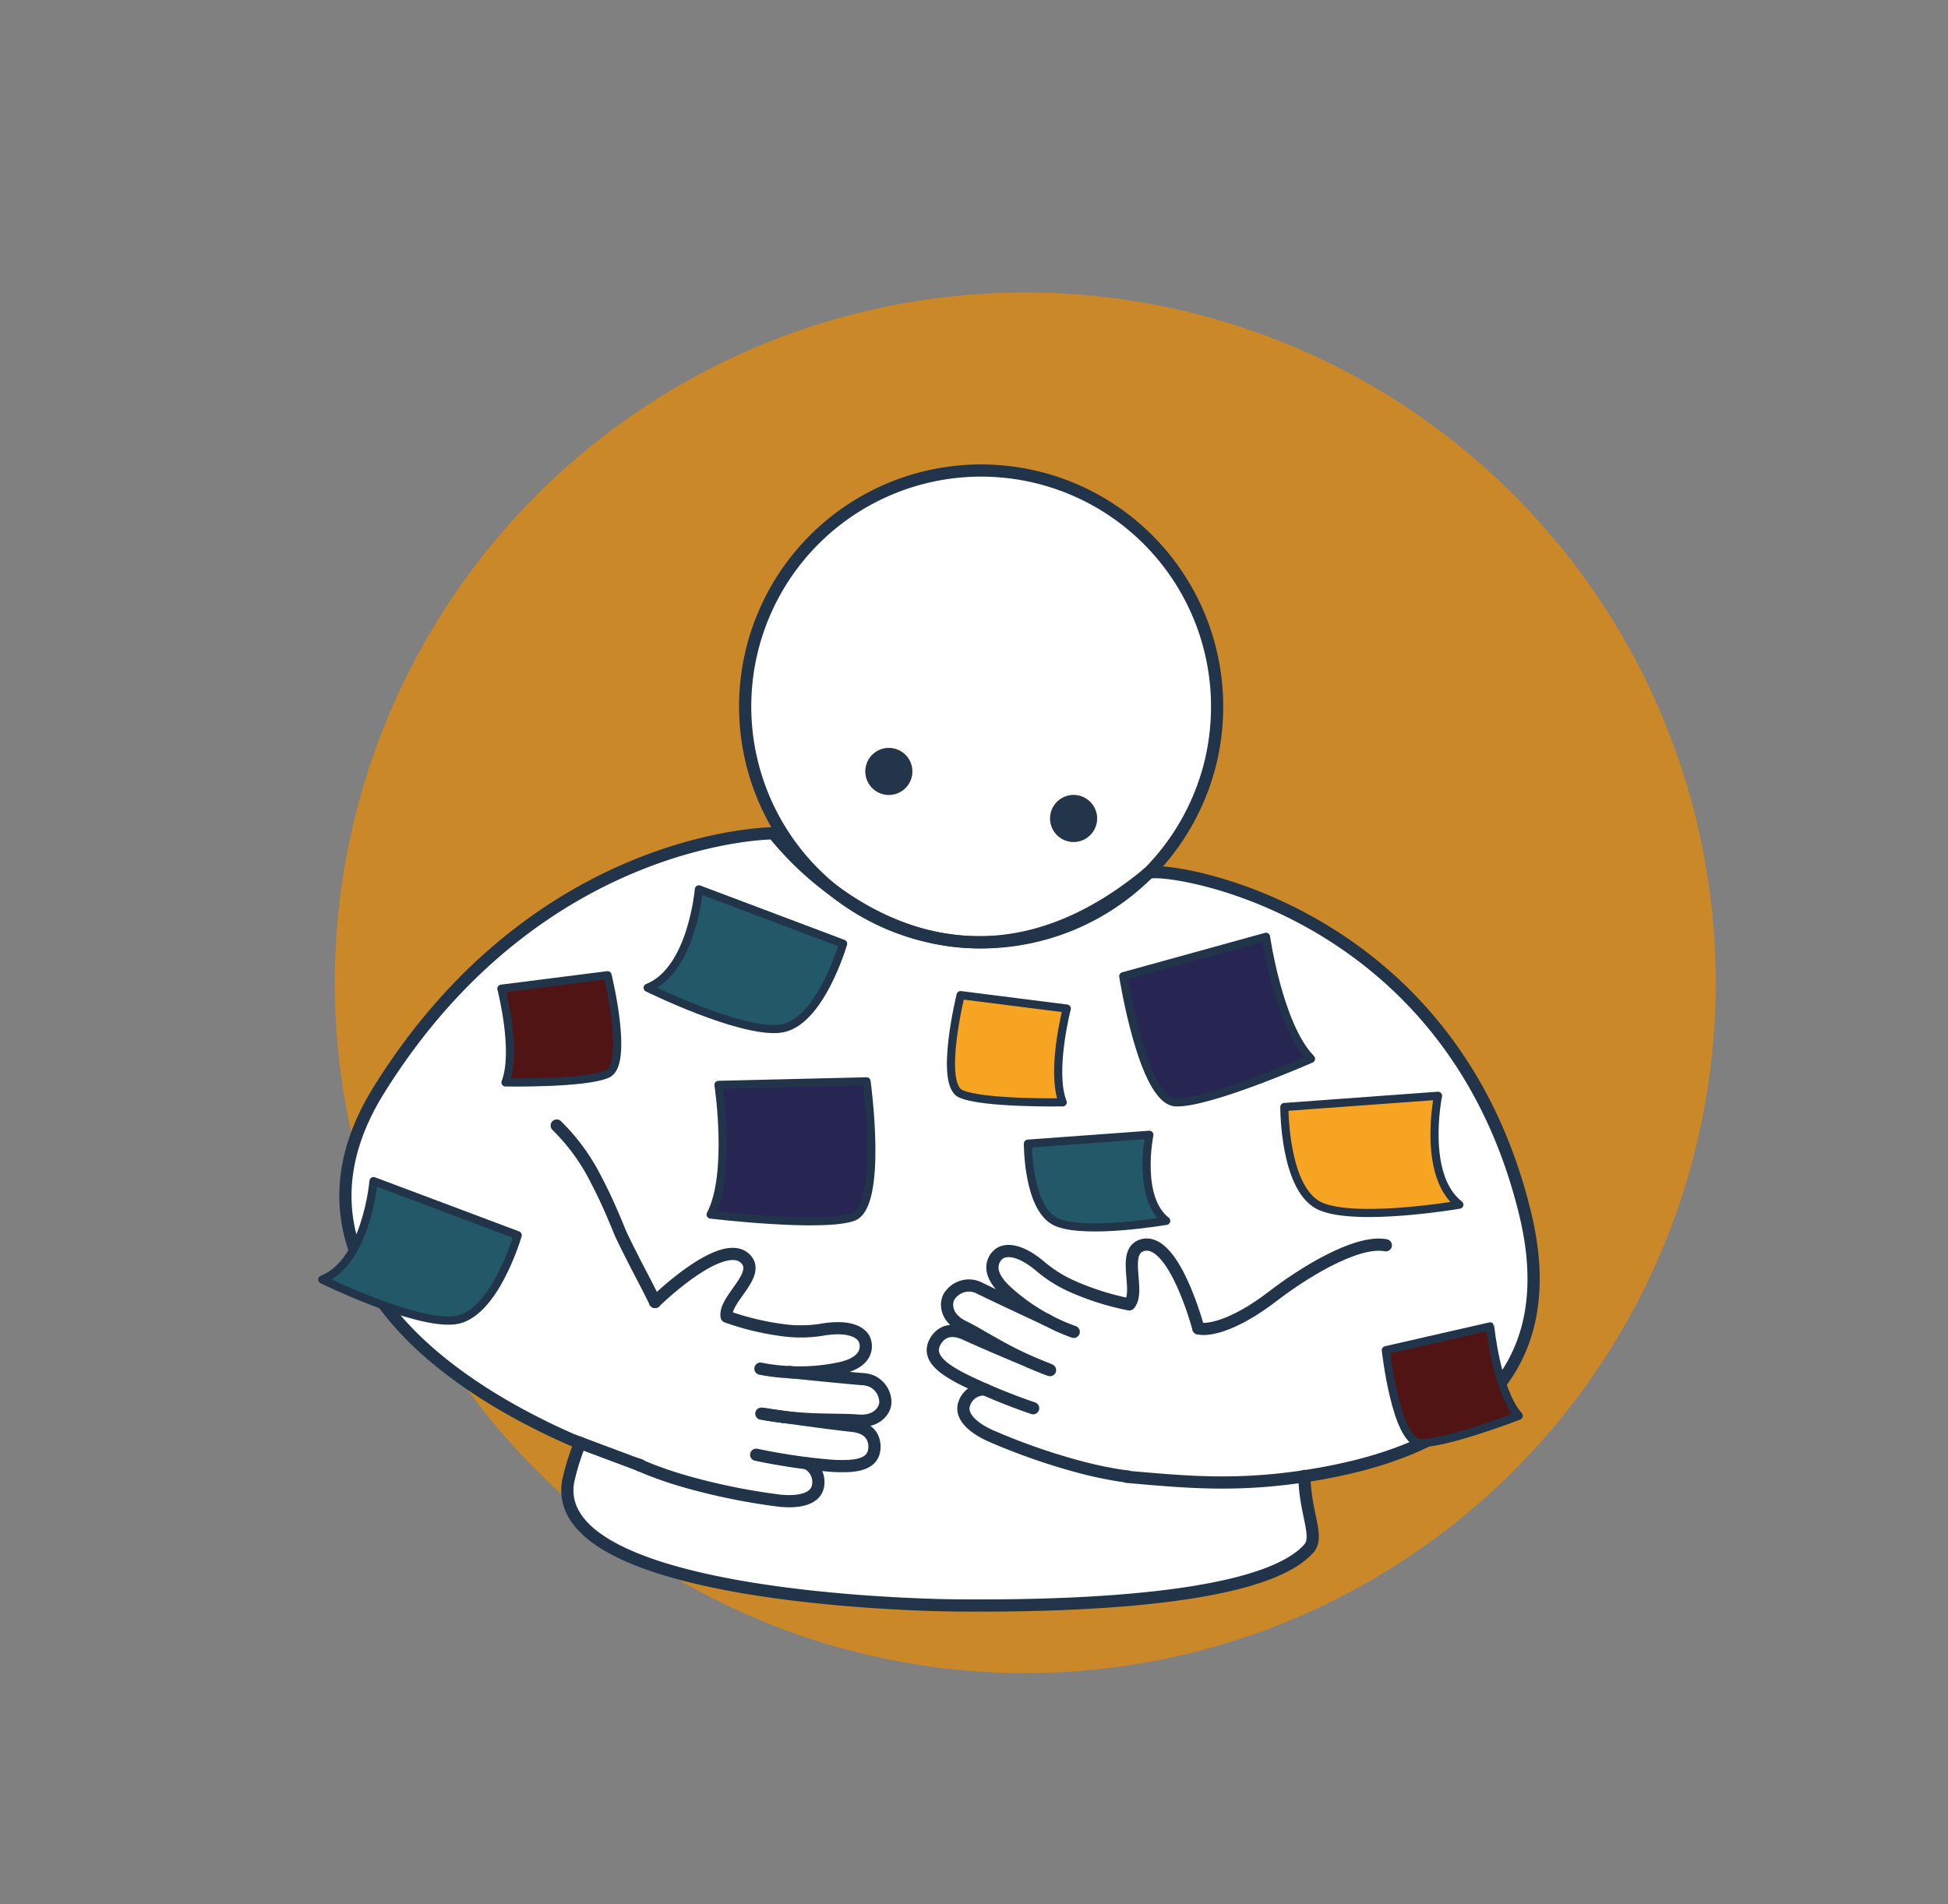 <svg id="Camada_1" data-name="Camada 1" xmlns="http://www.w3.org/2000/svg" viewBox="0 0 478.81 468.13"><rect x="0" y="0" width="478.81" height="468.13" fill="#808080" stroke="none"/><defs><style>.cls-1{fill:#ca8828;}.cls-2{fill:#fff;}.cls-3{fill:#23354b;}.cls-4{fill:#f3f0f0;}.cls-5{fill:none;stroke-width:3px;}.cls-5,.cls-6,.cls-7,.cls-8,.cls-9{stroke:#21344a;stroke-linecap:round;stroke-linejoin:round;}.cls-6{fill:#272653;}.cls-6,.cls-7,.cls-8,.cls-9{stroke-width:2px;}.cls-7{fill:#f6a422;}.cls-8{fill:#511414;}.cls-9{fill:#225867;}</style></defs><circle class="cls-1" cx="252.01" cy="241.61" r="169.71"/><path class="cls-2" d="M320.6,362.86c.14,9.21,3.65,14.87,1.14,17.76-12.19,14.05-67.44,14.18-85.67,14.07-18.6-.1-100.68-3.4-96.48-30.27a54.93,54.93,0,0,1,3-9.69Z"/><path class="cls-2" d="M277.11,363c14.39,1.24,27.29,2.6,46-.52,2.12-.35,4.23-.76,6.33-1.21,33.52-7.17,54.45-26.1,45.56-62.87-18.56-76.76-90.21-85.85-92.66-83.82-52.26,43.39-92.18-9.75-92.18-9.75s-57.75,0-97,63.16c-23.43,37.68,7.09,67.36,44.48,84.61,1.13.52,2.25,1,3.38,1.51l.09,0c1.18.48,11.17,4.19,14.94,5.61.66.24,1.12.43,1.33.51Z"/><path class="cls-2" d="M299.16,173.7A58.55,58.55,0,0,1,297.64,187a58.23,58.23,0,0,1-15.33,27.6l0,0c-33.32,27.65-61.62,16-77.75,4a58,58,0,1,1,94.64-44.91Zm-33.64,33.05a5.77,5.77,0,1,0-7.17-3.89A5.77,5.77,0,0,0,265.52,206.75Zm-45.39-11.54a5.77,5.77,0,1,0-7.17-3.9A5.78,5.78,0,0,0,220.13,195.21Z"/><path class="cls-2" d="M282.27,214.59a57.95,57.95,0,0,1-77.75,4C220.65,230.64,249,242.24,282.27,214.59Z"/><path class="cls-3" d="M269.42,199.58a5.77,5.77,0,1,1-7.17-3.9A5.77,5.77,0,0,1,269.42,199.58Z"/><path class="cls-3" d="M224,188a5.77,5.77,0,1,1-7.17-3.89A5.78,5.78,0,0,1,224,188Z"/><path class="cls-4" d="M162.15,362.18l7.57,2.39C167.15,363.86,164.59,363.07,162.15,362.18Z"/><path class="cls-4" d="M161,320.08h0c-1.73-1.82-3.27-4.7-4.83-8.2l.25-.82C158.4,314.83,160.4,318.64,161,320.08Z"/><path class="cls-4" d="M156.45,311.07l-.25.82c-1.14-2.55-2.31-5.41-3.54-8.45C153.44,305.17,154.93,308.11,156.45,311.07Z"/><path class="cls-5" d="M282.27,214.59a58,58,0,1,1,16.89-40.89A58.55,58.55,0,0,1,297.64,187a58.23,58.23,0,0,1-15.33,27.6"/><path class="cls-5" d="M161,320.08c-.64-1.44-2.64-5.25-4.59-9-1.52-3-3-5.9-3.79-7.63l-.14-.32c-.05-.13-.09-.23-.14-.33-1.66-4.07-3.5-8.37-5.67-12.49h0a50.3,50.3,0,0,0-9.83-13.6"/><path class="cls-5" d="M157.32,360.24l-1.33-.5c-3.77-1.42-13.76-5.14-14.94-5.61l-.09,0c-1.13-.48-2.25-1-3.38-1.51-37.4-17.25-67.9-46.92-44.48-84.6,39.27-63.16,97-63.16,97-63.16a77.29,77.29,0,0,0,14.4,13.79c16.13,12,44.43,23.63,77.75-4l0,0c2.43-2,74.09,7.06,92.65,83.82,8.89,36.77-12,55.7-45.56,62.87-2.1.45-4.21.87-6.33,1.21-18.67,3.12-31.57,1.77-46,.52"/><path class="cls-5" d="M194,337.33a47,47,0,0,1-7.09-.85"/><path class="cls-5" d="M161,320.08s16.76-16.45,22.32-10.52c2.39,2.55-.52,5.87-2.71,9.07-1.24,1.77-2.25,3.52-2,5.06A67,67,0,0,0,192.3,327a32.84,32.84,0,0,0,9.5-.06c9.66-1.71,10.75,2.56,10.75,2.56a4.22,4.22,0,0,1-.45,3.8c-.79,1.18-2.41,2.36-5.59,3.06a47.93,47.93,0,0,1-12.29,1"/><path class="cls-5" d="M192.54,348.34c-1.45-.16-3-.38-4.59-.67"/><path class="cls-5" d="M194,337.33h.18c1.62.17,14.43,1.47,18,1.73a6.4,6.4,0,0,1,2.2.54,5.76,5.76,0,0,1,3.24,5.24,4.18,4.18,0,0,1-.93,2.32c-.95,1.21-2.71,2.33-5.84,2.08-2.34-.19-5-.16-8.25-.24-2.88-.06-6.17-.2-10-.65"/><path class="cls-5" d="M187.14,347.54l.15,0,.66.11,4.59.67.12,0c4.68.68,11.51,1.63,16.92,2.22,1.67.18,3.93.85,4.88,2.88a5.29,5.29,0,0,1,.47,2.61,4.56,4.56,0,0,1-.11.79c-.82,3.82-6.12,3.67-9.46,3.59,0,0-2.65-.14-7-.68-3.31-.41-7.62-1.07-12.49-2.09"/><path class="cls-5" d="M157.32,360.24l-.54-.25"/><path class="cls-5" d="M157.41,360.28l-.09,0"/><path class="cls-5" d="M198.36,359.77a5.08,5.08,0,0,1,2.76,5.15c0,.23-.09.48-.14.74-.65,2.56-4,3.84-9.45,3.26a157.49,157.49,0,0,1-21.81-4.35c-2.57-.71-5.13-1.5-7.57-2.39-1.66-.59-3.25-1.22-4.74-1.9"/><path class="cls-5" d="M340.63,306.14c-7.5-1.43-21.24,7.48-27.61,12.41-10.38,8-16.72,8.57-18.46,8"/><path class="cls-5" d="M257.39,324.53a46.63,46.63,0,0,0,6.53,2.9"/><path class="cls-5" d="M294.56,326.59s-6-22.71-13.79-20.46c-3.36,1-2.56,5.32-2.31,9.19.15,2.15.13,4.17-.88,5.36a66.43,66.43,0,0,1-13.4-4.16,32.62,32.62,0,0,1-8.13-4.91c-7.43-6.41-10.55-3.3-10.55-3.3a4.2,4.2,0,0,0-1.56,3.49c.07,1.42.87,3.26,3.23,5.49a48.77,48.77,0,0,0,10.05,7.16"/><path class="cls-5" d="M253,334.76q2.07.93,4.47,1.84"/><path class="cls-5" d="M257.39,324.53l-.17-.08c-1.48-.69-13.15-6.12-16.37-7.74a6.31,6.31,0,0,0-2.17-.66,5.78,5.78,0,0,0-5.47,2.84,4.28,4.28,0,0,0-.38,2.47c.2,1.54,1.14,3.39,4,4.78,2.1,1,4.42,2.44,7.21,4,2.5,1.42,5.4,3,8.92,4.56"/><path class="cls-5" d="M258.09,336.83l-.15-.05-.43-.18L253,334.76s-.07,0-.12-.05c-4.37-1.81-10.72-4.49-15.67-6.75-1.52-.69-3.81-1.28-5.67,0a5.41,5.41,0,0,0-1.74,2,5,5,0,0,0-.31.73c-1.24,3.7,3.38,6.28,6.29,7.92,0,0,2.35,1.25,6.37,3,3.06,1.34,7.1,3,11.79,4.59"/><path class="cls-5" d="M242.19,341.6a5.08,5.08,0,0,0-5,3c-.08.22-.17.46-.25.7-.75,2.54,1.45,5.35,6.45,7.64a156,156,0,0,0,21,7.43c2.58.7,5.17,1.34,7.72,1.81,1.73.35,3.43.63,5.05.8"/><path class="cls-6" d="M322.24,260.3c-7.92-8.09-11.06-30-11.06-30L276.09,240s4.8,30.64,12.89,31S322.24,260.3,322.24,260.3Z"/><path class="cls-6" d="M174.67,298.59c5.25-10,1.93-31.88,1.93-31.88l36.39-.87s4.26,30.72-3.38,33.37S174.67,298.59,174.67,298.59Z"/><path class="cls-7" d="M261.21,271c-3-7.6,1-23.05,1-23.05l-26.1-3.31s-5.33,21.77,0,24.24S261.21,271,261.21,271Z"/><path class="cls-8" d="M373.3,348.06s-18.53,7.14-24.36,6.64-8.31-22.76-8.31-22.76l25.65-5.86S367.84,342,373.3,348.06Z"/><path class="cls-8" d="M124.24,266.11c3-7.6-1-23.05-1-23.05l26.1-3.31s5.33,21.77,0,24.24S124.24,266.11,124.24,266.11Z"/><path class="cls-9" d="M159.19,242.84c10.91-4.29,12.59-24.2,12.59-24.2L207.23,232s-5.71,19.83-15.56,20.91S159.19,242.84,159.19,242.84Z"/><path class="cls-7" d="M358.7,296.16c-9.25-7.19-5.24-26.77-5.24-26.77l-37.77,2.76s-.12,20.63,9,24.46S358.7,296.16,358.7,296.16Z"/><path class="cls-9" d="M286.65,300.13c-7.31-5.68-4.14-21.15-4.14-21.15l-29.85,2.18s-.1,16.3,7.13,19.33S286.65,300.13,286.65,300.13Z"/><path class="cls-9" d="M79.21,314.56c10.91-4.29,12.6-24.2,12.6-24.2l35.44,13.31s-5.71,19.83-15.56,20.92S79.21,314.56,79.21,314.56Z"/><path class="cls-5" d="M142.61,354.73a54.93,54.93,0,0,0-3,9.69c-4.2,26.87,77.88,30.17,96.48,30.27,18.23.11,73.48,0,85.67-14.07,2.51-2.89-1-8.55-1.14-17.76"/></svg>